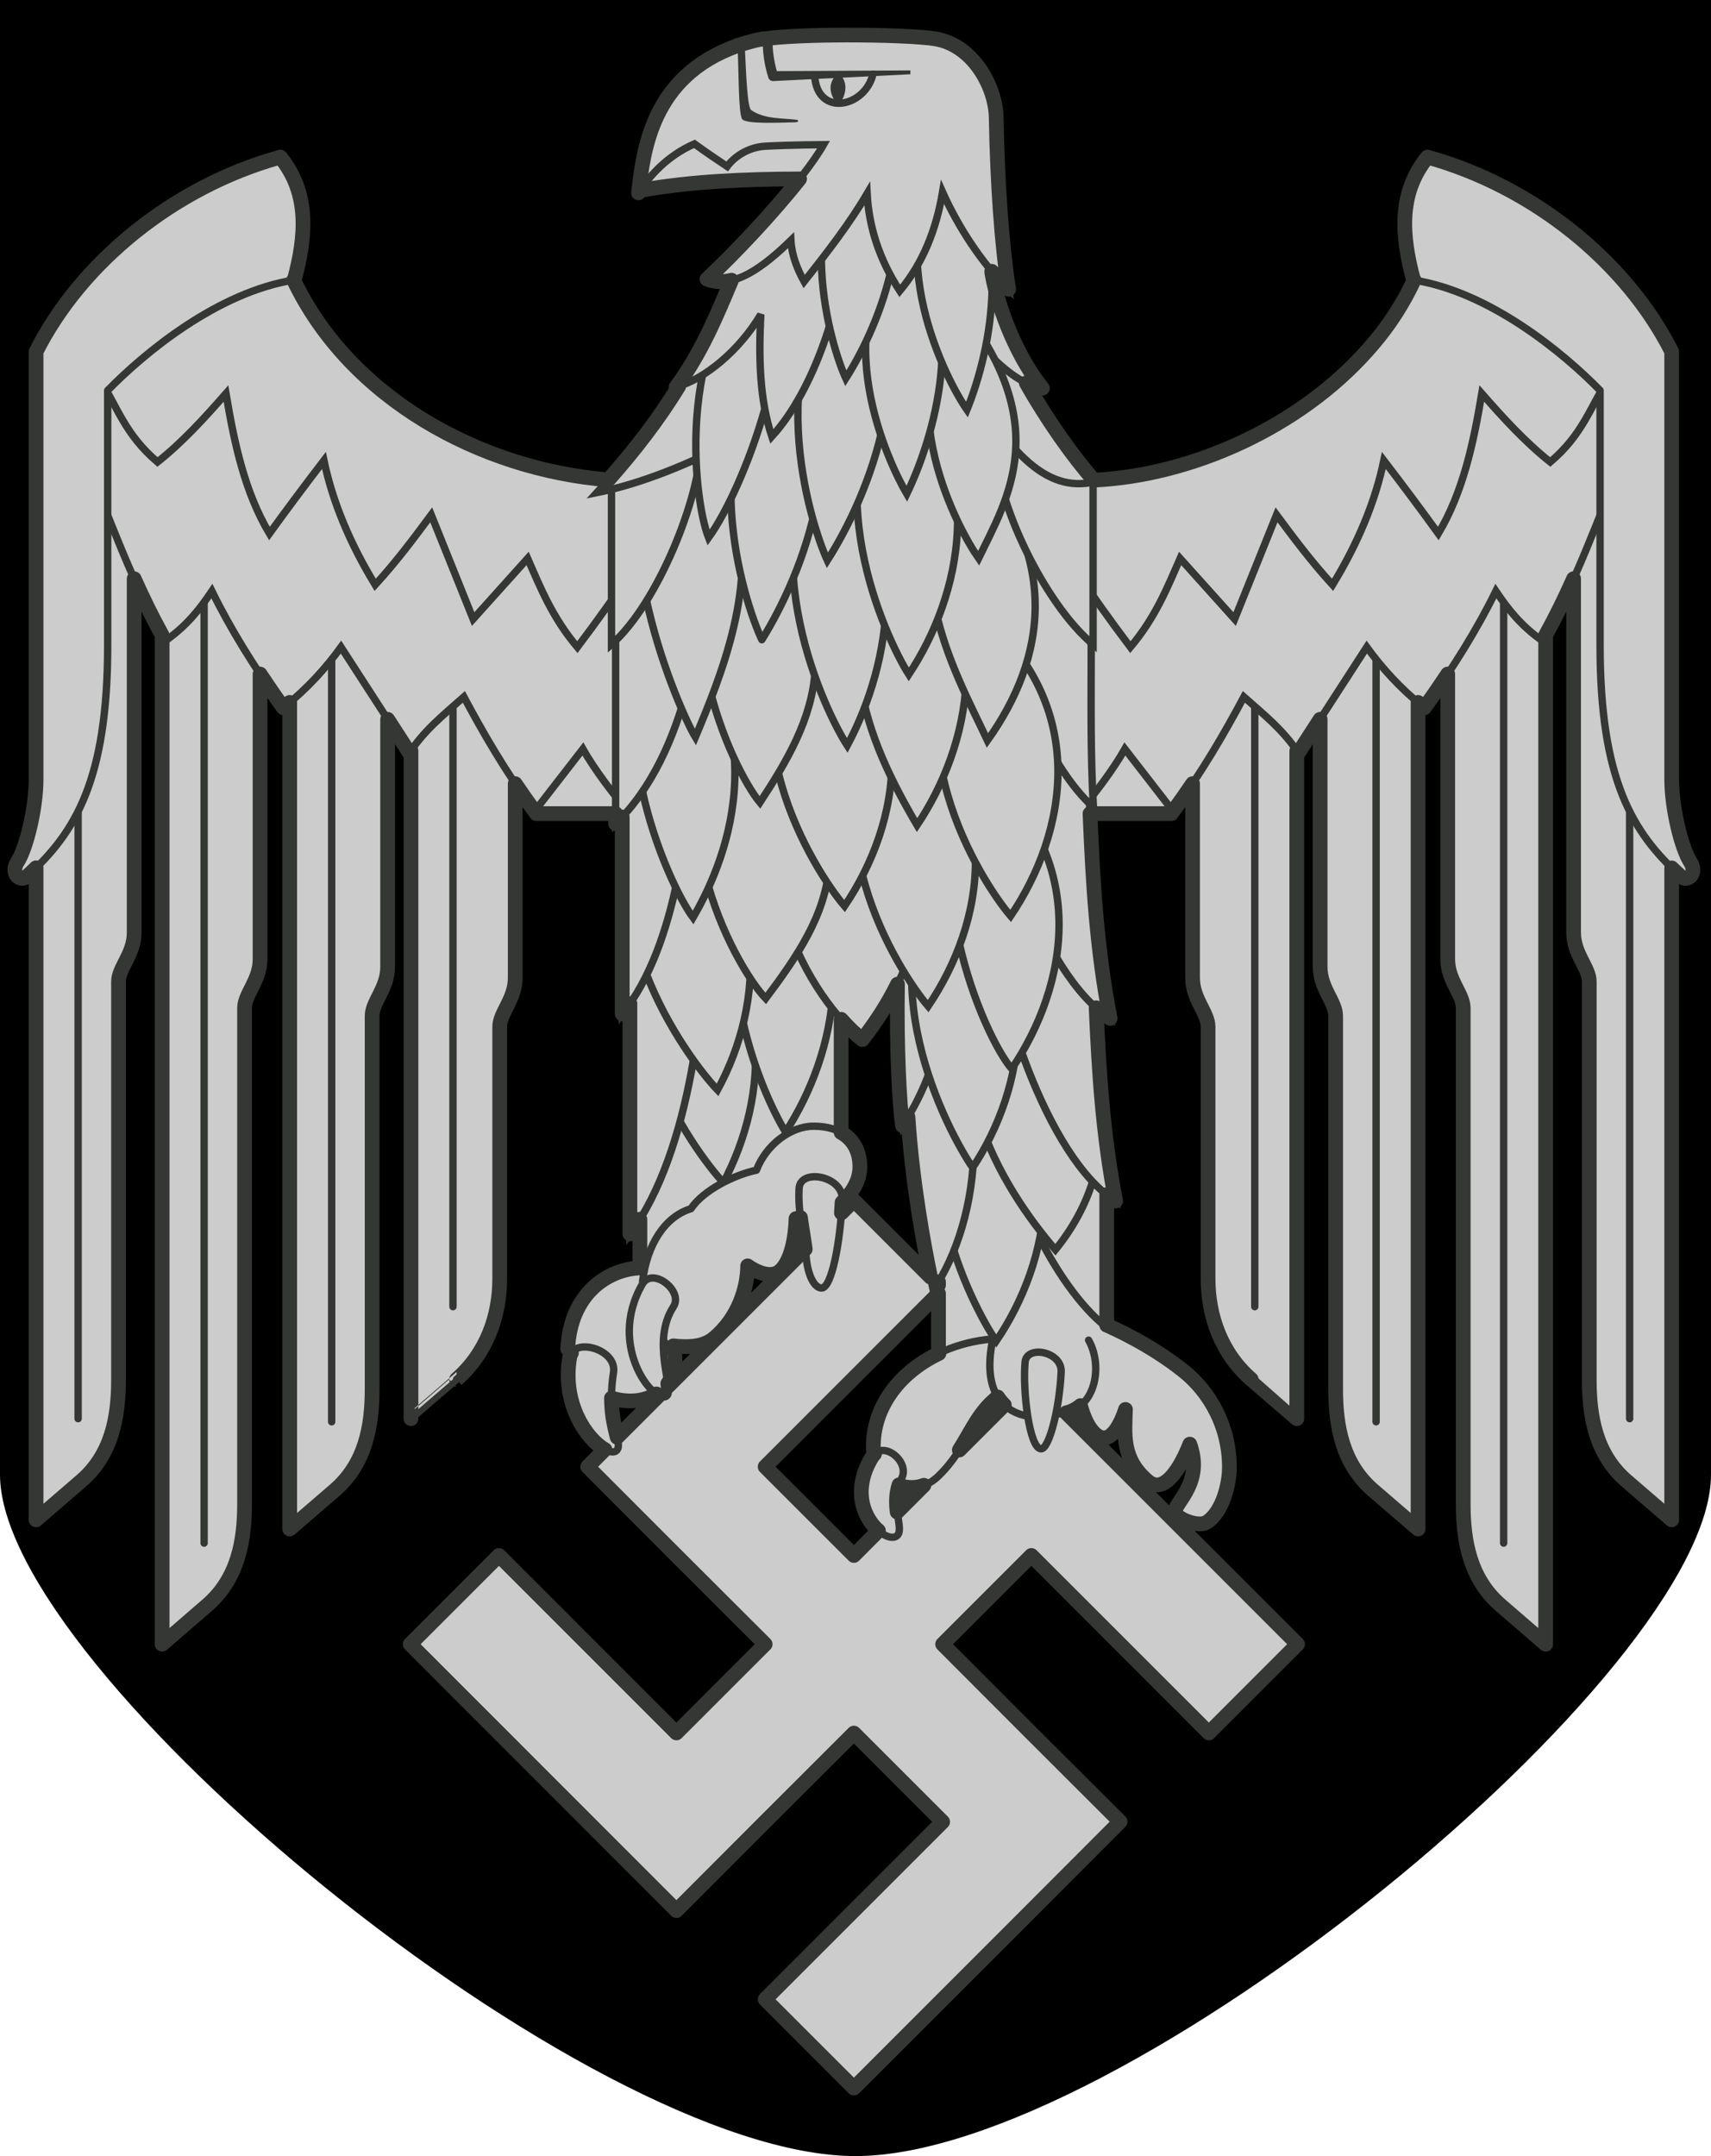 <?xml version="1.0" encoding="UTF-8" standalone="no"?>
<!-- Created with Inkscape (http://www.inkscape.org/) -->

<svg
   xmlns:dc="http://purl.org/dc/elements/1.1/"
   xmlns:cc="http://creativecommons.org/ns#"
   xmlns:rdf="http://www.w3.org/1999/02/22-rdf-syntax-ns#"
   xmlns:svg="http://www.w3.org/2000/svg"
   xmlns="http://www.w3.org/2000/svg"
   xmlns:sodipodi="http://sodipodi.sourceforge.net/DTD/sodipodi-0.dtd"
   xmlns:inkscape="http://www.inkscape.org/namespaces/inkscape"
   id="svg3003"
   sodipodi:version="0.32"
   inkscape:version="0.92.1 r15371"
   width="348.281"
   height="438.85"
   version="1.0"
   sodipodi:docname="Kriegsmarine_insignia_casco.svg"
   inkscape:output_extension="org.inkscape.output.svg.inkscape">
  <defs
     id="defs3006" />
  <sodipodi:namedview
     inkscape:window-height="705"
     inkscape:window-width="1366"
     inkscape:pageshadow="2"
     inkscape:pageopacity="0.0"
     guidetolerance="10.0"
     gridtolerance="10.0"
     objecttolerance="10.0"
     borderopacity="1.0"
     bordercolor="#666666"
     pagecolor="#ffffff"
     id="base"
     inkscape:zoom="0.57080975"
     inkscape:cx="368.90327"
     inkscape:cy="258.74408"
     inkscape:window-x="-8"
     inkscape:window-y="-8"
     inkscape:current-layer="svg3003"
     showgrid="false"
     showguides="true"
     inkscape:window-maximized="1" />
  <g
     id="g22205"
     transform="translate(-143.125,-32.931)">
    <path
       sodipodi:nodetypes="ccsccc"
       id="path5398"
       d="M 143.125,32.931 L 143.125,333.094 C 143.125,373.19 262.823,471.781 317.25,471.781 C 371.673,471.781 491.406,373.19 491.406,333.094 L 491.406,32.931 L 143.125,32.931 z "
       style="opacity:1;color:#000000;fill:#000000;fill-opacity:1;fill-rule:evenodd;stroke:none;stroke-width:0.6;stroke-linecap:round;stroke-linejoin:round;marker:none;marker-start:none;marker-mid:none;marker-end:none;stroke-miterlimit:4;stroke-dasharray:none;stroke-dashoffset:0;stroke-opacity:1;visibility:visible;display:inline;overflow:visible;enable-background:accumulate" />
    <path
       sodipodi:nodetypes="ccccc"
       id="path16057"
       d="M 273.365,222.755 L 273.365,300.667 L 314.336,267.532 L 314.336,222.755 L 273.365,222.755 z "
       style="opacity:1;color:#000000;fill:#cccccc;fill-opacity:1;fill-rule:evenodd;stroke:#353734;stroke-width:1.5;stroke-linecap:butt;stroke-linejoin:miter;marker:none;marker-start:none;marker-mid:none;marker-end:none;stroke-miterlimit:4;stroke-dasharray:none;stroke-dashoffset:0;stroke-opacity:1;visibility:visible;display:inline;overflow:visible;enable-background:accumulate" />
    <path
       sodipodi:nodetypes="ccccc"
       id="path15086"
       d="M 276.275,291.152 C 268.905,289.968 259.288,294.761 258.7,307.496 L 267.544,317.459 C 276.081,320.041 283.265,314.211 279.522,304.697 L 276.275,291.152 z "
       style="opacity:1;color:#000000;fill:#cccccc;fill-opacity:1;fill-rule:evenodd;stroke:#353734;stroke-width:1.5;stroke-linecap:round;stroke-linejoin:round;marker:none;marker-start:none;marker-mid:none;marker-end:none;stroke-miterlimit:4;stroke-dasharray:none;stroke-dashoffset:0;stroke-opacity:1;visibility:visible;display:inline;overflow:visible;enable-background:accumulate" />
    <path
       sodipodi:nodetypes="ccc"
       id="path10189"
       d="M 290.373,273.645 C 284.342,267.184 262.585,237.067 278.348,212.255 C 302.132,230.803 299.415,256.572 290.373,273.645 z "
       style="color:#000000;fill:#cccccc;fill-opacity:1;fill-rule:evenodd;stroke:#353734;stroke-width:1.5;stroke-linecap:butt;stroke-linejoin:miter;marker:none;marker-start:none;marker-mid:none;marker-end:none;stroke-miterlimit:4;stroke-dasharray:none;stroke-dashoffset:0;stroke-opacity:1;visibility:visible;display:inline;overflow:visible;enable-background:accumulate" />
    <path
       sodipodi:nodetypes="ccssccscsccc"
       id="path15084"
       d="M 283.776,278.95 C 286.32,275.114 292.744,272.023 297.097,271.114 C 299.075,265.91 304.095,262.159 308.739,262.159 C 314.505,262.159 318.142,265.154 318.142,270.443 C 318.142,273.906 315.799,276.958 312.769,279.174 L 305.157,280.965 C 305.157,280.965 305.1,288.577 302.022,291.488 C 299.578,293.8 295.306,290.592 295.306,290.592 C 295.295,294.734 293.584,301.096 288.365,305.369 C 285.633,307.606 281.276,307.052 278.738,306.712 C 276.574,302.757 274.596,298.279 273.925,293.727 C 274.837,286.166 278.512,280.557 283.776,278.95 z "
       style="opacity:1;color:#000000;fill:#cccccc;fill-opacity:1;fill-rule:evenodd;stroke:#353734;stroke-width:1.5;stroke-linecap:round;stroke-linejoin:round;marker:none;marker-start:none;marker-mid:none;marker-end:none;stroke-miterlimit:4;stroke-dasharray:none;stroke-dashoffset:0;stroke-opacity:1;visibility:visible;display:inline;overflow:visible;enable-background:accumulate" />
    <path
       id="rect7338"
       d="M 226.617,367.606 L 280.811,421.8 L 298.881,403.73 L 316.936,385.675 L 335.005,403.745 L 298.881,439.869 L 316.936,457.924 L 353.06,421.8 L 371.13,403.73 L 353.075,385.675 L 335.005,367.606 L 353.075,349.536 L 389.199,385.661 L 407.254,367.606 L 371.13,331.481 L 353.06,313.412 L 335.005,331.467 L 316.936,349.536 L 298.881,331.481 L 335.005,295.357 L 316.936,277.287 L 262.742,331.481 L 280.811,349.551 L 298.866,367.606 L 280.811,385.661 L 244.687,349.536 L 226.617,367.606 z "
       style="fill:#cccccc;fill-opacity:1;stroke:#353734;stroke-width:1.5;stroke-linecap:round;stroke-linejoin:miter;stroke-miterlimit:4;stroke-dasharray:none;stroke-opacity:1" />
    <path
       sodipodi:nodetypes="cscscsssscccccc"
       id="path13128"
       d="M 362.472,316.339 C 362.472,316.339 363.476,323.585 366.829,325.341 C 370.08,327.043 372.211,319.81 372.211,319.81 C 372.052,324.875 371.405,329.899 376.757,334.409 C 381.224,338.172 385.308,326.862 385.308,326.862 C 388.406,335.408 381.037,339.576 382.436,341.125 C 383.801,342.637 387.403,343.691 388.808,342.759 C 392.013,340.635 393.368,335.014 393.368,331.564 C 393.368,323.051 389.207,316.127 384.188,312.085 C 376.807,306.141 367.957,302.458 367.957,302.458 L 367.957,278.726 L 334.15,278.726 L 334.15,308.279 L 339.187,315.22 L 362.472,316.339 z "
       style="color:#000000;fill:#cccccc;fill-opacity:1;fill-rule:evenodd;stroke:#353734;stroke-width:1.5;stroke-linecap:round;stroke-linejoin:round;marker:none;marker-start:none;marker-mid:none;marker-end:none;stroke-miterlimit:4;stroke-dasharray:none;stroke-dashoffset:0;stroke-opacity:1;visibility:visible;display:inline;overflow:visible;enable-background:accumulate" />
    <path
       sodipodi:nodetypes="cccscc"
       id="path13124"
       d="M 345.008,305.481 C 331.173,306.695 320.086,316.451 320.941,328.653 L 326.202,335.258 C 326.202,335.258 330.282,337.092 334.115,333.396 C 340.38,327.354 340.748,321.081 347.023,316.675 L 345.008,305.481 z "
       style="color:#000000;fill:#cccccc;fill-opacity:1;fill-rule:evenodd;stroke:#353734;stroke-width:1.5;stroke-linecap:round;stroke-linejoin:round;marker:none;marker-start:none;marker-mid:none;marker-end:none;stroke-miterlimit:4;stroke-dasharray:none;stroke-dashoffset:0;stroke-opacity:1;visibility:visible;display:inline;overflow:visible;enable-background:accumulate" />
    <path
       sodipodi:nodetypes="cccc"
       id="path13126"
       d="M 345.344,304.921 C 342.983,315.276 346.617,320.066 352.173,321.153 L 358.553,320.705 C 366.08,320.444 367.8,311.114 364.71,305.705"
       style="color:#000000;fill:#cccccc;fill-opacity:1;fill-rule:evenodd;stroke:#353734;stroke-width:1.5;stroke-linecap:round;stroke-linejoin:round;marker:none;marker-start:none;marker-mid:none;marker-end:none;stroke-miterlimit:4;stroke-dasharray:none;stroke-dashoffset:0;stroke-opacity:1;visibility:visible;display:inline;overflow:visible;enable-background:accumulate" />
    <path
       style="color:#000000;fill:#cccccc;fill-opacity:1;fill-rule:evenodd;stroke:#353734;stroke-width:1.5;stroke-linecap:round;stroke-linejoin:round;marker:none;marker-start:none;marker-mid:none;marker-end:none;stroke-miterlimit:4;stroke-dasharray:none;stroke-dashoffset:0;stroke-opacity:1;visibility:visible;display:inline;overflow:visible;enable-background:accumulate"
       d="M 320.671,329.451 C 322.841,325.92 328.406,330.401 326.667,333.818 C 324.118,338.828 327.162,343.802 325.849,345.373 C 323.78,347.848 314.187,340.002 320.671,329.451 z "
       id="path12151"
       sodipodi:nodetypes="csss" />
    <path
       style="color:#000000;fill:#cccccc;fill-opacity:1;fill-rule:evenodd;stroke:#353734;stroke-width:1.5;stroke-linecap:round;stroke-linejoin:round;marker:none;marker-start:none;marker-mid:none;marker-end:none;stroke-miterlimit:4;stroke-dasharray:none;stroke-dashoffset:0;stroke-opacity:1;visibility:visible;display:inline;overflow:visible;enable-background:accumulate"
       d="M 351.786,310.172 C 352.11,306.649 359.319,308.01 359.13,312.159 C 358.787,319.64 356.684,327.831 355.051,327.831 C 352.642,327.831 351.257,315.915 351.786,310.172 z "
       id="path13122"
       sodipodi:nodetypes="csss" />
    <path
       sodipodi:nodetypes="cccc"
       id="path9210"
       d="M 368.416,269.816 L 368.416,303.13 C 357.468,294.583 347.581,272.286 347.371,261.487 L 368.416,269.816 z "
       style="opacity:1;color:#000000;fill:#cccccc;fill-opacity:1;fill-rule:evenodd;stroke:#353734;stroke-width:1.5;stroke-linecap:butt;stroke-linejoin:miter;marker:none;marker-start:none;marker-mid:none;marker-end:none;stroke-miterlimit:4;stroke-dasharray:none;stroke-dashoffset:0;stroke-opacity:1;visibility:visible;display:inline;overflow:visible;enable-background:accumulate" />
    <path
       style="color:#000000;fill:#cccccc;fill-opacity:1;fill-rule:evenodd;stroke:#353734;stroke-width:1.5;stroke-linecap:butt;stroke-linejoin:miter;marker:none;marker-start:none;marker-mid:none;marker-end:none;stroke-miterlimit:4;stroke-dasharray:none;stroke-dashoffset:0;stroke-opacity:1;visibility:visible;display:inline;overflow:visible;enable-background:accumulate"
       d="M 345.914,305.887 C 340.992,298.818 324.048,266.17 342.223,243.34 C 362.514,264.353 356.701,289.978 345.914,305.887 z "
       id="path10183"
       sodipodi:nodetypes="ccc" />
    <path
       sodipodi:nodetypes="ccc"
       id="path14111"
       d="M 333.086,295.526 C 331.614,288.932 324.04,252.485 329.615,231.713 C 346.727,252.725 342.651,281.517 333.086,295.526 z "
       style="color:#000000;fill:#cccccc;fill-opacity:1;fill-rule:evenodd;stroke:#353734;stroke-width:1.5;stroke-linecap:butt;stroke-linejoin:miter;marker:none;marker-start:none;marker-mid:none;marker-end:none;stroke-miterlimit:4;stroke-dasharray:none;stroke-dashoffset:0;stroke-opacity:1;visibility:visible;display:inline;overflow:visible;enable-background:accumulate" />
    <path
       style="color:#000000;fill:#cccccc;fill-opacity:1;fill-rule:evenodd;stroke:#353734;stroke-width:1.5;stroke-linecap:butt;stroke-linejoin:miter;marker:none;marker-start:none;marker-mid:none;marker-end:none;stroke-miterlimit:4;stroke-dasharray:none;stroke-dashoffset:0;stroke-opacity:1;visibility:visible;display:inline;overflow:visible;enable-background:accumulate"
       d="M 326.857,262.061 C 325.857,255.423 324.847,229.672 327.298,210.2 C 338.75,231.165 335.898,248.154 326.857,262.061 z "
       id="path15082"
       sodipodi:nodetypes="ccc" />
    <path
       sodipodi:nodetypes="ccc"
       id="path10181"
       d="M 357.957,287.305 C 347.788,275.534 329.165,247.588 349.595,224.757 C 370.57,246.72 372.162,269.774 357.957,287.305 z "
       style="color:#000000;fill:#cccccc;fill-opacity:1;fill-rule:evenodd;stroke:#353734;stroke-width:1.5;stroke-linecap:butt;stroke-linejoin:miter;marker:none;marker-start:none;marker-mid:none;marker-end:none;stroke-miterlimit:4;stroke-dasharray:none;stroke-dashoffset:0;stroke-opacity:1;visibility:visible;display:inline;overflow:visible;enable-background:accumulate" />
    <path
       sodipodi:nodetypes="cccc"
       id="path9208"
       d="M 365.954,231.845 C 366.56,247.248 367.222,261.98 370.208,277.383 C 356.196,268.668 345.362,234.533 345.132,219.844 L 365.954,231.845 z "
       style="opacity:1;color:#000000;fill:#cccccc;fill-opacity:1;fill-rule:evenodd;stroke:#353734;stroke-width:1.5;stroke-linecap:butt;stroke-linejoin:miter;marker:none;marker-start:none;marker-mid:none;marker-end:none;stroke-miterlimit:4;stroke-dasharray:none;stroke-dashoffset:0;stroke-opacity:1;visibility:visible;display:inline;overflow:visible;enable-background:accumulate" />
    <path
       sodipodi:nodetypes="ccccccc"
       id="path2423"
       d="M 432.734,85.805 C 422.816,112.902 390.262,130.765 362.76,130.765 L 362.76,198.522 L 381.599,198.522 L 382.707,166.86 C 400.762,159.261 433.74,129.257 440.016,99.42 L 432.734,85.805 z "
       style="color:#000000;fill:#cccccc;fill-opacity:1;fill-rule:evenodd;stroke:#353734;stroke-width:1.5;stroke-linecap:round;stroke-linejoin:round;marker:none;marker-start:none;marker-mid:none;marker-end:none;stroke-miterlimit:4;stroke-dasharray:none;stroke-dashoffset:0;stroke-opacity:1;visibility:visible;display:inline;overflow:visible;enable-background:accumulate" />
    <path
       id="path6846"
       d="M 483.406,126.344 L 463.438,128.875 L 463.438,222.75 C 463.438,227.173 466.625,229.876 466.625,232.719 L 466.625,313.781 C 466.625,321.371 467.992,328.924 474.125,334.281 C 474.125,334.281 483.406,342.281 483.406,342.281 L 483.406,126.344 z M 457.75,140.594 L 437.813,143.125 L 437.813,228.125 C 437.813,232.548 440.969,235.251 440.969,238.094 L 440.969,339.094 C 440.969,346.683 442.367,354.237 448.5,359.594 C 448.5,359.594 457.75,367.594 457.75,367.594 L 457.75,140.594 z M 431.781,155.469 L 411.844,158 L 411.844,229.719 C 411.844,234.142 415,236.845 415,239.688 L 415,315.688 C 415,323.277 416.398,330.83 422.531,336.188 C 422.531,336.188 431.781,344.156 431.781,344.156 L 431.781,155.469 z M 407.094,164.312 L 385.875,166.875 L 385.875,231.938 C 385.875,236.361 389.031,239.064 389.031,241.906 L 389.031,293.188 C 389.031,300.777 391.679,308.33 397.813,313.688 C 397.813,313.688 407.094,321.687 407.094,321.688 L 407.094,164.312 z "
       style="color:#000000;fill:#cccccc;fill-opacity:1;fill-rule:evenodd;stroke:#353734;stroke-width:1.5;stroke-linecap:round;stroke-linejoin:round;marker:none;marker-start:none;marker-mid:none;marker-end:none;stroke-miterlimit:4;stroke-dasharray:none;stroke-dashoffset:0;stroke-opacity:1;visibility:visible;display:inline;overflow:visible;enable-background:accumulate" />
    <path
       style="color:#000000;fill:#cccccc;fill-opacity:1;fill-rule:evenodd;stroke:#353734;stroke-width:1.5;stroke-linecap:round;stroke-linejoin:round;marker:none;marker-start:none;marker-mid:none;marker-end:none;stroke-miterlimit:4;stroke-dasharray:none;stroke-dashoffset:0;stroke-opacity:1;visibility:visible;display:inline;overflow:visible;enable-background:accumulate"
       d="M 201.138,85.805 C 211.056,112.902 243.609,130.765 271.111,130.765 L 271.111,198.522 L 252.272,198.522 L 251.164,166.86 C 233.109,159.261 200.131,129.257 193.855,99.42 L 201.138,85.805 z "
       id="path5342"
       sodipodi:nodetypes="ccccccc" />
    <path
       style="color:#000000;fill:#cccccc;fill-opacity:1;fill-rule:evenodd;stroke:#353734;stroke-width:1.5;stroke-linecap:round;stroke-linejoin:round;marker:none;marker-start:none;marker-mid:none;marker-end:none;stroke-miterlimit:4;stroke-dasharray:none;stroke-dashoffset:0;stroke-opacity:1;visibility:visible;display:inline;overflow:visible;enable-background:accumulate"
       d="M 150.465,126.344 L 170.434,128.875 L 170.434,222.75 C 170.434,227.173 167.246,229.876 167.246,232.719 L 167.246,313.781 C 167.246,321.371 165.879,328.924 159.746,334.281 C 159.746,334.281 150.465,342.281 150.465,342.281 L 150.465,126.344 z M 176.121,140.594 L 196.059,143.125 L 196.059,228.125 C 196.059,232.548 192.902,235.251 192.902,238.094 L 192.902,339.094 C 192.902,346.683 191.504,354.237 185.371,359.594 C 185.371,359.594 176.121,367.594 176.121,367.594 L 176.121,140.594 z M 202.09,155.469 L 222.027,158 L 222.027,229.719 C 222.027,234.142 218.871,236.845 218.871,239.688 L 218.871,315.688 C 218.871,323.277 217.473,330.83 211.34,336.188 C 211.34,336.188 202.09,344.156 202.09,344.156 L 202.09,155.469 z M 226.777,164.312 L 247.996,166.875 L 247.996,231.938 C 247.996,236.361 244.84,239.064 244.84,241.906 L 244.84,293.188 C 244.84,300.777 242.192,308.33 236.059,313.688 C 236.059,313.688 226.777,321.687 226.777,321.688 L 226.777,164.312 z "
       id="path5344" />
    <path
       d="M 398.538,165.277 L 398.538,298.892 M 423.235,156.728 L 423.235,322.322 M 449.198,142.164 L 449.198,347.018 M 474.844,128.232 L 474.844,321.689 M 235.333,165.277 L 235.333,298.892 M 210.636,156.728 L 210.636,322.322 M 184.673,142.164 L 184.673,347.018 M 159.027,128.232 L 159.027,321.689"
       style="color:#000000;fill:none;fill-opacity:1;fill-rule:evenodd;stroke:#353734;stroke-width:1.5;stroke-linecap:round;stroke-linejoin:round;marker:none;marker-start:none;marker-mid:none;marker-end:none;stroke-miterlimit:4;stroke-dasharray:none;stroke-dashoffset:0;stroke-opacity:1;visibility:visible;display:inline;overflow:visible;enable-background:accumulate"
       id="path6848" />
    <path
       sodipodi:nodetypes="ccccccccccccccccc"
       id="path2427"
       d="M 362.443,198.522 C 365.527,195.233 369.925,189.257 372.1,185.383 L 381.916,198.048 C 387.823,190.091 392.521,181.89 396.322,174.776 C 400.655,178.607 404.311,181.516 407.404,186.174 L 421.335,164.644 C 424.325,168.76 427.957,172.876 433.05,176.992 C 438.939,168.87 443.837,160.946 447.615,153.245 C 449.994,156.78 452.65,160.259 457.114,163.377 C 464.16,150.907 468.11,139.057 473.261,126.966 L 473.261,102.586 L 445.715,87.388 L 415.319,124.749 L 376.691,141.214 L 359.277,141.847 L 359.277,198.522 L 362.443,198.522 z "
       style="color:#000000;fill:#cccccc;fill-opacity:1;fill-rule:evenodd;stroke:#353734;stroke-width:1.5;stroke-linecap:round;stroke-linejoin:miter;marker:none;marker-start:none;marker-mid:none;marker-end:none;stroke-miterlimit:4;stroke-dasharray:none;stroke-dashoffset:0;stroke-opacity:1;visibility:visible;display:inline;overflow:visible;enable-background:accumulate" />
    <path
       style="color:#000000;fill:#cccccc;fill-opacity:1;fill-rule:evenodd;stroke:#353734;stroke-width:1.5;stroke-linecap:round;stroke-linejoin:miter;marker:none;marker-start:none;marker-mid:none;marker-end:none;stroke-miterlimit:4;stroke-dasharray:none;stroke-dashoffset:0;stroke-opacity:1;visibility:visible;display:inline;overflow:visible;enable-background:accumulate"
       d="M 271.428,198.522 C 268.344,195.233 263.947,189.257 261.771,185.383 L 251.955,198.048 C 246.048,190.091 241.35,181.89 237.549,174.776 C 233.217,178.607 229.56,181.516 226.467,186.174 L 212.536,164.644 C 209.546,168.76 205.914,172.876 200.821,176.992 C 194.932,168.87 190.034,160.946 186.256,153.245 C 183.877,156.78 181.221,160.259 176.758,163.377 C 169.711,150.907 165.761,139.057 160.61,126.966 L 160.61,102.586 L 188.156,87.388 L 218.552,124.749 L 257.18,141.214 L 274.594,141.847 L 274.594,198.522 L 271.428,198.522 z "
       id="path5354"
       sodipodi:nodetypes="ccccccccccccccccc" />
    <path
       style="color:#000000;fill:#cccccc;fill-opacity:1;fill-rule:evenodd;stroke:#353734;stroke-width:1.5;stroke-linecap:round;stroke-linejoin:miter;marker:none;marker-start:none;marker-mid:none;marker-end:none;stroke-miterlimit:4;stroke-dasharray:none;stroke-dashoffset:0;stroke-opacity:1;visibility:visible;display:inline;overflow:visible;enable-background:accumulate"
       d="M 201.152,85.812 C 211.07,112.91 243.619,130.75 271.121,130.75 L 271.121,150.031 C 268.231,154.305 264.884,159.041 260.652,164.656 C 255.571,158.64 253.159,152.61 250.527,146.594 L 239.434,158.938 L 230.902,137.719 C 227.381,142.468 223.842,147.219 219.496,151.969 C 214.351,143.525 210.827,135.1 209.059,126.656 C 204.909,132.072 201.271,136.959 197.965,141.531 C 192.931,133.072 190.822,123.157 189.121,113.031 C 184.779,117.977 180.356,122.854 175.184,126.969 C 168.599,121.375 167.026,115.781 163.465,110.188 L 166.621,96.375 L 201.152,85.812 z "
       id="path5356" />
    <path
       style="color:#000000;fill:#cccccc;fill-opacity:1;fill-rule:evenodd;stroke:#353734;stroke-width:1.5;stroke-linecap:round;stroke-linejoin:round;marker:none;marker-start:none;marker-mid:none;marker-end:none;stroke-miterlimit:4;stroke-dasharray:none;stroke-dashoffset:0;stroke-opacity:1;visibility:visible;display:inline;overflow:visible;enable-background:accumulate"
       d="M 200.188,64.908 C 206.131,72.247 205.47,80.906 203.037,89.921 C 187.519,92.342 172.554,104.705 165.043,112.401 L 165.043,164.327 C 165.043,191.647 158.45,202.45 148.578,211.346 C 147.234,212.557 145.141,210.71 146.678,208.338 C 148.414,205.66 150.478,197.573 150.478,191.557 L 150.478,104.486 C 159.559,86.463 178.372,70.947 200.188,64.908 z "
       id="path5358"
       sodipodi:nodetypes="ccccssccc" />
    <path
       style="opacity:1;color:#000000;fill:#cccccc;fill-opacity:1;fill-rule:evenodd;stroke:#353734;stroke-width:1.5;stroke-linecap:butt;stroke-linejoin:miter;marker:none;marker-start:none;marker-mid:none;marker-end:none;stroke-miterlimit:4;stroke-dasharray:none;stroke-dashoffset:0;stroke-opacity:1;visibility:visible;display:inline;overflow:visible;enable-background:accumulate"
       d="M 364.834,194.68 C 365.44,210.083 366.103,224.815 369.088,240.218 C 355.076,231.503 344.243,197.368 344.013,182.679 L 356.912,177.629 L 364.834,194.68 z "
       id="path9206"
       sodipodi:nodetypes="ccccc" />
    <path
       id="path2425"
       d="M 432.719,85.812 C 422.801,112.91 390.252,130.75 362.75,130.75 L 362.75,150.031 C 365.64,154.305 368.987,159.041 373.219,164.656 C 378.3,158.64 380.712,152.61 383.344,146.594 L 394.438,158.938 L 402.969,137.719 C 406.49,142.468 410.029,147.219 414.375,151.969 C 419.521,143.525 423.044,135.1 424.813,126.656 C 428.962,132.072 432.6,136.959 435.906,141.531 C 440.94,133.072 443.049,123.157 444.75,113.031 C 449.092,117.977 453.515,122.854 458.688,126.969 C 465.272,121.375 466.845,115.781 470.406,110.188 L 467.25,96.375 L 432.719,85.812 z "
       style="color:#000000;fill:#cccccc;fill-opacity:1;fill-rule:evenodd;stroke:#353734;stroke-width:1.5;stroke-linecap:round;stroke-linejoin:miter;marker:none;marker-start:none;marker-mid:none;marker-end:none;stroke-miterlimit:4;stroke-dasharray:none;stroke-dashoffset:0;stroke-opacity:1;visibility:visible;display:inline;overflow:visible;enable-background:accumulate" />
    <path
       sodipodi:nodetypes="cccccc"
       id="path9204"
       d="M 365.244,164.321 C 365.244,175.963 365.072,186.262 365.691,197.232 C 356.257,188.961 347.289,166.711 347.109,156.261 L 345.834,126.033 L 359.758,131.832 L 365.244,164.321 z "
       style="opacity:1;color:#000000;fill:#cccccc;fill-opacity:1;fill-rule:evenodd;stroke:#353734;stroke-width:1.5;stroke-linecap:butt;stroke-linejoin:miter;marker:none;marker-start:none;marker-mid:none;marker-end:none;stroke-miterlimit:4;stroke-dasharray:none;stroke-dashoffset:0;stroke-opacity:1;visibility:visible;display:inline;overflow:visible;enable-background:accumulate" />
    <path
       sodipodi:nodetypes="ccccssccc"
       id="path2421"
       d="M 433.684,64.908 C 427.74,72.247 428.401,80.906 430.834,89.921 C 446.352,92.342 461.317,104.705 468.829,112.401 L 468.829,164.327 C 468.829,191.647 475.421,202.45 485.293,211.346 C 486.638,212.557 488.73,210.71 487.193,208.338 C 485.458,205.66 483.393,197.573 483.393,191.557 L 483.393,104.486 C 474.312,86.463 455.499,70.947 433.684,64.908 z "
       style="color:#000000;fill:#cccccc;fill-opacity:1;fill-rule:evenodd;stroke:#353734;stroke-width:1.5;stroke-linecap:round;stroke-linejoin:round;marker:none;marker-start:none;marker-mid:none;marker-end:none;stroke-miterlimit:4;stroke-dasharray:none;stroke-dashoffset:0;stroke-opacity:1;visibility:visible;display:inline;overflow:visible;enable-background:accumulate" />
    <path
       style="color:#000000;fill:#cccccc;fill-opacity:1;fill-rule:evenodd;stroke:#353734;stroke-width:1.5;stroke-linecap:butt;stroke-linejoin:miter;marker:none;marker-start:none;marker-mid:none;marker-end:none;stroke-miterlimit:4;stroke-dasharray:none;stroke-dashoffset:0;stroke-opacity:1;visibility:visible;display:inline;overflow:visible;enable-background:accumulate"
       d="M 341.119,270.592 C 336.197,263.524 318.719,230.796 336.54,207.966 C 356.772,228.979 351.679,254.683 341.119,270.592 z "
       id="path5313"
       sodipodi:nodetypes="ccc" />
    <path
       style="color:#000000;fill:#cccccc;fill-opacity:1;fill-rule:evenodd;stroke:#353734;stroke-width:1.5;stroke-linecap:butt;stroke-linejoin:miter;marker:none;marker-start:none;marker-mid:none;marker-end:none;stroke-miterlimit:4;stroke-dasharray:none;stroke-dashoffset:0;stroke-opacity:1;visibility:visible;display:inline;overflow:visible;enable-background:accumulate"
       d="M 303.032,263.349 C 298.605,256.28 283.525,223.632 300.825,200.801 C 319.235,221.814 313.345,247.44 303.032,263.349 z "
       id="path10187"
       sodipodi:nodetypes="ccc" />
    <path
       style="opacity:1;color:#000000;fill:#cccccc;fill-opacity:1;fill-rule:evenodd;stroke:#353734;stroke-width:1.5;stroke-linecap:butt;stroke-linejoin:miter;marker:none;marker-start:none;marker-mid:none;marker-end:none;stroke-miterlimit:4;stroke-dasharray:none;stroke-dashoffset:0;stroke-opacity:1;visibility:visible;display:inline;overflow:visible;enable-background:accumulate"
       d="M 271.35,228.904 L 271.35,284.1 C 283.964,267.212 286.798,235.168 286.798,219.397 L 271.35,228.904 z "
       id="path5392"
       sodipodi:nodetypes="cccc" />
    <path
       style="color:#000000;fill:#cccccc;fill-opacity:1;fill-rule:evenodd;stroke:#353734;stroke-width:1.5;stroke-linecap:butt;stroke-linejoin:miter;marker:none;marker-start:none;marker-mid:none;marker-end:none;stroke-miterlimit:4;stroke-dasharray:none;stroke-dashoffset:0;stroke-opacity:1;visibility:visible;display:inline;overflow:visible;enable-background:accumulate"
       d="M 289.185,254.782 C 282.987,248.322 260.512,217.813 276.712,193 C 301.155,211.549 298.478,237.709 289.185,254.782 z "
       id="path10205"
       sodipodi:nodetypes="ccc" />
    <path
       sodipodi:nodetypes="ccc"
       id="path10185"
       d="M 318.654,244.542 C 309.421,237.474 288.462,207.288 312.706,181.995 C 339.707,203.008 331.479,228.186 318.654,244.542 z "
       style="color:#000000;fill:#cccccc;fill-opacity:1;fill-rule:evenodd;stroke:#353734;stroke-width:1.5;stroke-linecap:butt;stroke-linejoin:miter;marker:none;marker-start:none;marker-mid:none;marker-end:none;stroke-miterlimit:4;stroke-dasharray:none;stroke-dashoffset:0;stroke-opacity:1;visibility:visible;display:inline;overflow:visible;enable-background:accumulate" />
    <path
       style="opacity:1;color:#000000;fill:#cccccc;fill-opacity:1;fill-rule:evenodd;stroke:#353734;stroke-width:1.5;stroke-linecap:butt;stroke-linejoin:miter;marker:none;marker-start:none;marker-mid:none;marker-end:none;stroke-miterlimit:4;stroke-dasharray:none;stroke-dashoffset:0;stroke-opacity:1;visibility:visible;display:inline;overflow:visible;enable-background:accumulate"
       d="M 349.068,250.493 C 343.289,243.796 328.627,209.524 342.234,188.263 C 365.706,207.748 360.363,233.79 349.068,250.493 z "
       id="path5325"
       sodipodi:nodetypes="ccc" />
    <path
       style="opacity:1;color:#000000;fill:#cccccc;fill-opacity:1;fill-rule:evenodd;stroke:#353734;stroke-width:1.5;stroke-linecap:butt;stroke-linejoin:miter;marker:none;marker-start:none;marker-mid:none;marker-end:none;stroke-miterlimit:4;stroke-dasharray:none;stroke-dashoffset:0;stroke-opacity:1;visibility:visible;display:inline;overflow:visible;enable-background:accumulate"
       d="M 298.984,236.164 C 292.572,229.467 274.573,196.538 293.193,173.487 C 322.815,201.703 311.515,219.461 298.984,236.164 z "
       id="path5327"
       sodipodi:nodetypes="ccc" />
    <path
       style="opacity:1;color:#000000;fill:#cccccc;fill-opacity:1;fill-rule:evenodd;stroke:#353734;stroke-width:1.5;stroke-linecap:butt;stroke-linejoin:miter;marker:none;marker-start:none;marker-mid:none;marker-end:none;stroke-miterlimit:4;stroke-dasharray:none;stroke-dashoffset:0;stroke-opacity:1;visibility:visible;display:inline;overflow:visible;enable-background:accumulate"
       d="M 332.053,237.731 C 326.273,231.034 306.014,199.673 325.219,175.502 C 348.691,194.986 343.348,221.028 332.053,237.731 z "
       id="path5321"
       sodipodi:nodetypes="ccc" />
    <path
       sodipodi:nodetypes="ccc"
       id="path5319"
       d="M 315.038,217.358 C 309.258,210.661 288.999,179.299 308.204,155.128 C 331.675,174.613 326.333,200.655 315.038,217.358 z "
       style="opacity:1;color:#000000;fill:#cccccc;fill-opacity:1;fill-rule:evenodd;stroke:#353734;stroke-width:1.5;stroke-linecap:butt;stroke-linejoin:miter;marker:none;marker-start:none;marker-mid:none;marker-end:none;stroke-miterlimit:4;stroke-dasharray:none;stroke-dashoffset:0;stroke-opacity:1;visibility:visible;display:inline;overflow:visible;enable-background:accumulate" />
    <path
       sodipodi:nodetypes="cccc"
       id="path5390"
       d="M 269.783,193.485 L 269.783,239.322 C 281.117,225.298 283.664,198.687 283.664,185.59 L 269.783,193.485 z "
       style="opacity:1;color:#000000;fill:#cccccc;fill-opacity:1;fill-rule:evenodd;stroke:#353734;stroke-width:1.5;stroke-linecap:butt;stroke-linejoin:miter;marker:none;marker-start:none;marker-mid:none;marker-end:none;stroke-miterlimit:4;stroke-dasharray:none;stroke-dashoffset:0;stroke-opacity:1;visibility:visible;display:inline;overflow:visible;enable-background:accumulate" />
    <path
       sodipodi:nodetypes="ccc"
       id="path5322"
       d="M 284.195,219.7 C 279.086,212.845 263.57,178.491 278.519,156.073 C 302.575,182.389 290.042,209.646 284.195,219.7 z "
       style="opacity:1;color:#000000;fill:#cccccc;fill-opacity:1;fill-rule:evenodd;stroke:#353734;stroke-width:1.5;stroke-linecap:butt;stroke-linejoin:miter;marker:none;marker-start:none;marker-mid:none;marker-end:none;stroke-miterlimit:4;stroke-dasharray:none;stroke-dashoffset:0;stroke-opacity:1;visibility:visible;display:inline;overflow:visible;enable-background:accumulate" />
    <path
       style="opacity:1;color:#000000;fill:#cccccc;fill-opacity:1;fill-rule:evenodd;stroke:#353734;stroke-width:1.5;stroke-linecap:butt;stroke-linejoin:miter;marker:none;marker-start:none;marker-mid:none;marker-end:none;stroke-miterlimit:4;stroke-dasharray:none;stroke-dashoffset:0;stroke-opacity:1;visibility:visible;display:inline;overflow:visible;enable-background:accumulate"
       d="M 297.81,196.27 C 292.226,189.573 276.551,156.644 292.767,133.592 C 318.565,161.808 308.723,179.566 297.81,196.27 z "
       id="path5320"
       sodipodi:nodetypes="ccc" />
    <path
       sodipodi:nodetypes="ccc"
       id="path5323"
       d="M 348.844,219.373 C 343.065,212.676 322.806,181.314 342.011,157.143 C 365.482,176.628 360.14,202.669 348.844,219.373 z "
       style="opacity:1;color:#000000;fill:#cccccc;fill-opacity:1;fill-rule:evenodd;stroke:#353734;stroke-width:1.5;stroke-linecap:butt;stroke-linejoin:miter;marker:none;marker-start:none;marker-mid:none;marker-end:none;stroke-miterlimit:4;stroke-dasharray:none;stroke-dashoffset:0;stroke-opacity:1;visibility:visible;display:inline;overflow:visible;enable-background:accumulate" />
    <path
       sodipodi:nodetypes="ccc"
       id="path5315"
       d="M 329.796,200.885 C 319.847,183.965 309.636,161.168 327.516,138.337 C 346.543,159.35 340.456,184.976 329.796,200.885 z "
       style="opacity:1;color:#000000;fill:#cccccc;fill-opacity:1;fill-rule:evenodd;stroke:#353734;stroke-width:1.5;stroke-linecap:butt;stroke-linejoin:miter;marker:none;marker-start:none;marker-mid:none;marker-end:none;stroke-miterlimit:4;stroke-dasharray:none;stroke-dashoffset:0;stroke-opacity:1;visibility:visible;display:inline;overflow:visible;enable-background:accumulate" />
    <path
       style="opacity:1;color:#000000;fill:#cccccc;fill-opacity:1;fill-rule:evenodd;stroke:#353734;stroke-width:1.5;stroke-linecap:butt;stroke-linejoin:miter;marker:none;marker-start:none;marker-mid:none;marker-end:none;stroke-miterlimit:4;stroke-dasharray:none;stroke-dashoffset:0;stroke-opacity:1;visibility:visible;display:inline;overflow:visible;enable-background:accumulate"
       d="M 315.588,184.67 C 311.167,177.877 295.783,146.064 311.124,121.545 C 329.185,141.31 324.646,167.727 315.588,184.67 z "
       id="path10207"
       sodipodi:nodetypes="ccc" />
    <path
       style="opacity:1;color:#000000;fill:#cccccc;fill-opacity:1;fill-rule:evenodd;stroke:#353734;stroke-width:1.5;stroke-linecap:butt;stroke-linejoin:miter;marker:none;marker-start:none;marker-mid:none;marker-end:none;stroke-miterlimit:4;stroke-dasharray:none;stroke-dashoffset:0;stroke-opacity:1;visibility:visible;display:inline;overflow:visible;enable-background:accumulate"
       d="M 268.439,153.798 L 268.439,200.59 C 283.247,186.274 286.574,159.108 286.574,145.738 L 268.439,153.798 z "
       id="path5388"
       sodipodi:nodetypes="cccc" />
    <path
       sodipodi:nodetypes="ccsc"
       id="path5318"
       d="M 284.67,182.972 C 281.619,178.016 264.678,139.705 277.569,119.661 C 277.569,119.661 292.304,134.649 292.304,134.649 C 297.923,151.178 289.76,170.793 284.67,182.972 z "
       style="opacity:1;color:#000000;fill:#cccccc;fill-opacity:1;fill-rule:evenodd;stroke:#353734;stroke-width:1.5;stroke-linecap:butt;stroke-linejoin:miter;marker:none;marker-start:none;marker-mid:none;marker-end:none;stroke-miterlimit:4;stroke-dasharray:none;stroke-dashoffset:0;stroke-opacity:1;visibility:visible;display:inline;overflow:visible;enable-background:accumulate" />
    <path
       style="opacity:1;color:#000000;fill:#cccccc;fill-opacity:1;fill-rule:evenodd;stroke:#353734;stroke-width:1.5;stroke-linecap:round;stroke-linejoin:round;marker:none;marker-start:none;marker-mid:none;marker-end:none;stroke-miterlimit:4;stroke-dasharray:none;stroke-dashoffset:0;stroke-opacity:1;visibility:visible;display:inline;overflow:visible;enable-background:accumulate"
       d="M 298.201,163.146 C 294.599,155.564 283.41,121.236 303.827,100.811 C 317.889,121.743 306.438,149.959 298.201,163.146 z "
       id="path5309"
       sodipodi:nodetypes="ccc" />
    <path
       sodipodi:nodetypes="cccc"
       id="path5386"
       d="M 267.598,131.857 L 267.598,164.097 C 277.033,155.825 285.552,134.248 285.733,123.797 L 267.598,131.857 z "
       style="opacity:1;color:#000000;fill:#cccccc;fill-opacity:1;fill-rule:evenodd;stroke:#353734;stroke-width:1.5;stroke-linecap:butt;stroke-linejoin:miter;marker:none;marker-start:none;marker-mid:none;marker-end:none;stroke-miterlimit:4;stroke-dasharray:none;stroke-dashoffset:0;stroke-opacity:1;visibility:visible;display:inline;overflow:visible;enable-background:accumulate" />
    <path
       sodipodi:nodetypes="cccccc"
       id="path5384"
       d="M 282.544,109.469 C 277.565,118.04 271.399,125.82 264.633,133.201 C 273.571,131.414 283.017,127.437 289.709,124.021 L 291.052,109.469 L 287.022,104.991 L 282.544,109.469 z "
       style="opacity:1;color:#000000;fill:#cccccc;fill-opacity:1;fill-rule:evenodd;stroke:#353734;stroke-width:1.5;stroke-linecap:butt;stroke-linejoin:miter;marker:none;marker-start:none;marker-mid:none;marker-end:none;stroke-miterlimit:4;stroke-dasharray:none;stroke-dashoffset:0;stroke-opacity:1;visibility:visible;display:inline;overflow:visible;enable-background:accumulate" />
    <path
       style="opacity:1;color:#000000;fill:#cccccc;fill-opacity:1;fill-rule:evenodd;stroke:#353734;stroke-width:1.5;stroke-linecap:butt;stroke-linejoin:miter;marker:none;marker-start:none;marker-mid:none;marker-end:none;stroke-miterlimit:4;stroke-dasharray:none;stroke-dashoffset:0;stroke-opacity:1;visibility:visible;display:inline;overflow:visible;enable-background:accumulate"
       d="M 287.352,142.375 C 284.115,134.143 280.301,99.187 300.602,83.853 C 306.452,101.275 294.583,132.366 287.352,142.375 z "
       id="path2408"
       sodipodi:nodetypes="ccc" />
    <path
       style="opacity:1;color:#000000;fill:#cccccc;fill-opacity:1;fill-rule:evenodd;stroke:#353734;stroke-width:1.5;stroke-linecap:butt;stroke-linejoin:miter;marker:none;marker-start:none;marker-mid:none;marker-end:none;stroke-miterlimit:4;stroke-dasharray:none;stroke-dashoffset:0;stroke-opacity:1;visibility:visible;display:inline;overflow:visible;enable-background:accumulate"
       d="M 344.125,183.645 C 337.311,169.188 323.964,146.167 340.277,125.128 C 359.304,146.141 356.128,166.841 344.125,183.645 z "
       id="path5317"
       sodipodi:nodetypes="ccc" />
    <path
       style="opacity:1;color:#000000;fill:#cccccc;fill-opacity:1;fill-rule:evenodd;stroke:#353734;stroke-width:1.5;stroke-linecap:butt;stroke-linejoin:miter;marker:none;marker-start:none;marker-mid:none;marker-end:none;stroke-miterlimit:4;stroke-dasharray:none;stroke-dashoffset:0;stroke-opacity:1;visibility:visible;display:inline;overflow:visible;enable-background:accumulate"
       d="M 365.626,131.382 L 365.626,164.097 C 355.656,155.825 345.448,134.248 345.924,123.797 C 345.924,123.797 351.059,119.593 351.059,119.593 C 351.059,119.593 365.626,131.382 365.626,131.382 z "
       id="path9202"
       sodipodi:nodetypes="cccsc" />
    <path
       sodipodi:nodetypes="ccccc"
       id="path5396"
       d="M 349.038,104.991 C 352.848,113.499 360.608,124.917 366.054,130.962 C 355.83,133.489 347.844,124.478 338.292,107.23 L 340.978,95.812 L 349.038,104.991 z "
       style="opacity:1;color:#000000;fill:#cccccc;fill-opacity:1;fill-rule:evenodd;stroke:#353734;stroke-width:1.5;stroke-linecap:butt;stroke-linejoin:miter;marker:none;marker-start:none;marker-mid:none;marker-end:none;stroke-miterlimit:4;stroke-dasharray:none;stroke-dashoffset:0;stroke-opacity:1;visibility:visible;display:inline;overflow:visible;enable-background:accumulate" />
    <path
       sodipodi:nodetypes="ccccc"
       id="path5394"
       d="M 344.561,85.065 C 345.234,93.796 349.976,105.428 355.307,111.931 C 348.808,111.05 341.159,101.944 338.068,96.931 L 339.187,84.617 L 344.561,85.065 z "
       style="opacity:1;color:#000000;fill:#cccccc;fill-opacity:1;fill-rule:evenodd;stroke:#353734;stroke-width:1.5;stroke-linecap:round;stroke-linejoin:round;marker:none;marker-start:none;marker-mid:none;marker-end:none;stroke-miterlimit:4;stroke-dasharray:none;stroke-dashoffset:0;stroke-opacity:1;visibility:visible;display:inline;overflow:visible;enable-background:accumulate" />
    <path
       sodipodi:nodetypes="ccc"
       id="path5311"
       d="M 328.114,170.212 C 323.588,163.143 308.171,130.495 325.858,107.665 C 344.679,128.678 338.658,154.303 328.114,170.212 z "
       style="opacity:1;color:#000000;fill:#cccccc;fill-opacity:1;fill-rule:evenodd;stroke:#353734;stroke-width:1.5;stroke-linecap:butt;stroke-linejoin:miter;marker:none;marker-start:none;marker-mid:none;marker-end:none;stroke-miterlimit:4;stroke-dasharray:none;stroke-dashoffset:0;stroke-opacity:1;visibility:visible;display:inline;overflow:visible;enable-background:accumulate" />
    <path
       sodipodi:nodetypes="ccc"
       id="path3363"
       d="M 311.537,146.993 C 308.014,139.375 297.179,104.934 317.805,84.72 C 331.651,105.795 319.91,133.892 311.537,146.993 z "
       style="opacity:1;color:#000000;fill:#cccccc;fill-opacity:1;fill-rule:evenodd;stroke:#353734;stroke-width:1.5;stroke-linecap:butt;stroke-linejoin:miter;marker:none;marker-start:none;marker-mid:none;marker-end:none;stroke-miterlimit:4;stroke-dasharray:none;stroke-dashoffset:0;stroke-opacity:1;visibility:visible;display:inline;overflow:visible;enable-background:accumulate" />
    <path
       sodipodi:nodetypes="ccccccc"
       id="path5382"
       d="M 293.738,85.961 C 290.002,94.49 286.863,103.417 280.753,111.707 C 286.557,110.125 293.629,104.288 297.992,96.931 C 297.549,105.691 297.714,114.207 300.231,121.782 C 309.271,111.859 314.256,94.074 315.232,83.946 L 305.604,76.11 L 293.738,85.961 z "
       style="opacity:1;color:#000000;fill:#cccccc;fill-opacity:1;fill-rule:evenodd;stroke:#353734;stroke-width:1.5;stroke-linecap:butt;stroke-linejoin:miter;marker:none;marker-start:none;marker-mid:none;marker-end:none;stroke-miterlimit:4;stroke-dasharray:none;stroke-dashoffset:0;stroke-opacity:1;visibility:visible;display:inline;overflow:visible;enable-background:accumulate" />
    <path
       style="opacity:1;color:#000000;fill:#cccccc;fill-opacity:1;fill-rule:evenodd;stroke:#353734;stroke-width:1.5;stroke-linecap:butt;stroke-linejoin:miter;marker:none;marker-start:none;marker-mid:none;marker-end:none;stroke-miterlimit:4;stroke-dasharray:none;stroke-dashoffset:0;stroke-opacity:1;visibility:visible;display:inline;overflow:visible;enable-background:accumulate"
       d="M 342.328,146.565 C 338.314,140.855 324.001,114.914 338.093,94.653 C 357.762,119.177 348.294,134.273 342.328,146.565 z "
       id="path3361"
       sodipodi:nodetypes="ccc" />
    <path
       sodipodi:nodetypes="csss"
       id="path5857"
       d="M 273.879,294.301 C 275.946,290.709 282.3,295.676 280.211,298.892 C 275.647,305.917 280.258,315.369 278.945,316.939 C 276.876,319.414 266.387,307.315 273.879,294.301 z "
       style="opacity:1;color:#000000;fill:#cccccc;fill-opacity:1;fill-rule:evenodd;stroke:#353734;stroke-width:1.5;stroke-linecap:round;stroke-linejoin:round;marker:none;marker-start:none;marker-mid:none;marker-end:none;stroke-miterlimit:4;stroke-dasharray:none;stroke-dashoffset:0;stroke-opacity:1;visibility:visible;display:inline;overflow:visible;enable-background:accumulate" />
    <path
       sodipodi:nodetypes="ccccc"
       id="path3353"
       d="M 273.245,71.715 C 284.664,69.653 296.686,69.34 308.786,69.34 L 315.04,60.259 L 277.678,60.259 L 273.245,71.715 z "
       style="opacity:1;color:#000000;fill:#cccccc;fill-opacity:1;fill-rule:evenodd;stroke:#353734;stroke-width:1.5;stroke-linecap:round;stroke-linejoin:round;marker:none;marker-start:none;marker-mid:none;marker-end:none;stroke-miterlimit:4;stroke-dasharray:none;stroke-dashoffset:0;stroke-opacity:1;visibility:visible;display:inline;overflow:visible;enable-background:accumulate" />
    <path
       sodipodi:nodetypes="ccc"
       id="path3355"
       d="M 327.704,133.456 C 324.168,127.439 310.772,99.657 327.704,81.372 C 340.867,97.681 332.953,122.609 327.704,133.456 z "
       style="opacity:1;color:#000000;fill:#cccccc;fill-opacity:1;fill-rule:evenodd;stroke:#353734;stroke-width:1.5;stroke-linecap:butt;stroke-linejoin:miter;marker:none;marker-start:none;marker-mid:none;marker-end:none;stroke-miterlimit:4;stroke-dasharray:none;stroke-dashoffset:0;stroke-opacity:1;visibility:visible;display:inline;overflow:visible;enable-background:accumulate" />
    <path
       style="opacity:1;color:#000000;fill:#cccccc;fill-opacity:1;fill-rule:evenodd;stroke:#353734;stroke-width:1.5;stroke-linecap:butt;stroke-linejoin:miter;marker:none;marker-start:none;marker-mid:none;marker-end:none;stroke-miterlimit:4;stroke-dasharray:none;stroke-dashoffset:0;stroke-opacity:1;visibility:visible;display:inline;overflow:visible;enable-background:accumulate"
       d="M 315.291,109.948 C 312.372,103.608 303.396,74.946 320.484,58.123 C 331.955,75.663 322.228,99.045 315.291,109.948 z "
       id="path3357"
       sodipodi:nodetypes="ccc" />
    <path
       sodipodi:nodetypes="ccc"
       id="path3359"
       d="M 339.953,116.327 C 335.939,110.617 321.943,84.043 335.718,64.415 C 350.163,79.6 344.811,104.352 339.953,116.327 z "
       style="opacity:1;color:#000000;fill:#cccccc;fill-opacity:1;fill-rule:evenodd;stroke:#353734;stroke-width:1.5;stroke-linecap:butt;stroke-linejoin:miter;marker:none;marker-start:none;marker-mid:none;marker-end:none;stroke-miterlimit:4;stroke-dasharray:none;stroke-dashoffset:0;stroke-opacity:1;visibility:visible;display:inline;overflow:visible;enable-background:accumulate" />
    <path
       sodipodi:nodetypes="ccccccccssscccsc"
       id="path2366"
       d="M 310.765,62.375 C 306.717,69.524 294.755,82.53 287.018,89.763 C 292.588,91.902 298.785,87.026 304.116,81.847 C 304.29,84.885 305.373,87.62 306.807,90.237 C 311.55,84.274 316.137,78.311 319.631,72.348 C 319.995,79.15 322.117,85.757 326.28,92.137 C 330.957,86.545 333.685,79.734 334.987,72.032 C 338.128,79.073 343.134,86.772 348.443,91.821 C 347.015,82.635 346.148,70.037 345.91,56.834 C 345.799,50.642 341.273,42.148 333.562,40.844 C 327.615,39.839 302.611,39.692 296.834,41.161 C 275.755,46.52 274.141,63.383 273.087,72.19 C 275.378,68.618 279.105,64.556 284.485,62.216 C 286.942,63.986 289.099,65.458 291.135,66.807 C 292.822,64.553 295.731,62.859 298.892,62.691 C 304.162,62.411 310.765,62.375 310.765,62.375 z "
       style="opacity:1;color:#000000;fill:#cccccc;fill-opacity:1;fill-rule:evenodd;stroke:#353734;stroke-width:1.5;stroke-linecap:round;stroke-linejoin:miter;marker:none;marker-start:none;marker-mid:none;marker-end:none;stroke-miterlimit:4;stroke-dasharray:none;stroke-dashoffset:0;stroke-opacity:1;visibility:visible;display:inline;overflow:visible;enable-background:accumulate" />
    <path
       sodipodi:nodetypes="csssscc"
       id="path2368"
       d="M 293.25,42.156 C 293.517,47.546 293.41,56.005 294.19,57.164 C 294.911,58.237 301.607,57.893 304.952,57.825 C 305.702,57.81 305.867,57.382 305.172,57.297 C 302.404,56.959 298.73,57.201 296.048,55.352 C 295.206,54.772 294.989,47.512 294.719,42.062 C 294.719,42.062 293.25,42.156 293.25,42.156 z "
       style="opacity:1;color:#000000;fill:#353734;fill-opacity:1;fill-rule:evenodd;stroke:none;stroke-width:1.5;stroke-linecap:round;stroke-linejoin:round;marker:none;stroke-miterlimit:4;stroke-dasharray:none;stroke-dashoffset:0;stroke-opacity:1;visibility:visible;display:inline;overflow:visible;enable-background:accumulate" />
    <path
       sodipodi:nodetypes="cccccccc"
       id="path2370"
       d="M 298.375,40.844 C 298.346,43.519 298.684,46.065 299.531,48.75 C 299.668,49.167 300.061,49.446 300.5,49.438 L 328.444,48.045 C 328.444,48.045 328.444,47.262 328.444,47.262 L 301.25,47.406 C 300.634,45.206 300.351,43.083 300.375,40.844 C 300.375,40.844 298.375,40.844 298.375,40.844 z "
       style="opacity:1;color:#000000;fill:#353734;fill-opacity:1;fill-rule:evenodd;stroke:none;stroke-width:2;stroke-linecap:round;stroke-linejoin:round;marker:none;stroke-miterlimit:4;stroke-dasharray:none;stroke-dashoffset:0;stroke-opacity:1;visibility:visible;display:inline;overflow:visible;enable-background:accumulate" />
    <path
       sodipodi:nodetypes="cc"
       id="path3345"
       d="M 308.945,48.364 C 309.505,56.791 319.157,54.85 320.818,48.048"
       style="opacity:1;color:#000000;fill:none;fill-opacity:1;fill-rule:evenodd;stroke:#353734;stroke-width:1.5;stroke-linecap:round;stroke-linejoin:round;marker:none;marker-start:none;marker-mid:none;marker-end:none;stroke-miterlimit:4;stroke-dasharray:none;stroke-dashoffset:0;stroke-opacity:1;visibility:visible;display:inline;overflow:visible;enable-background:accumulate" />
    <path
       sodipodi:nodetypes="ccc"
       id="path5303"
       d="M 313.773,48.127 C 312.043,49.842 312.069,51.755 313.773,53.945 C 315.2,51.873 315.385,49.723 313.773,48.127 z "
       style="opacity:1;color:#000000;fill:#353734;fill-opacity:1;fill-rule:evenodd;stroke:#353734;stroke-width:0.6;stroke-linecap:round;stroke-linejoin:round;marker:none;marker-start:none;marker-mid:none;marker-end:none;stroke-miterlimit:4;stroke-dasharray:none;stroke-dashoffset:0;stroke-opacity:1;visibility:visible;display:inline;overflow:visible;enable-background:accumulate" />
    <path
       style="opacity:1;color:#000000;fill:#cccccc;fill-opacity:1;fill-rule:evenodd;stroke:#353734;stroke-width:1.5;stroke-linecap:round;stroke-linejoin:round;marker:none;marker-start:none;marker-mid:none;marker-end:none;stroke-miterlimit:4;stroke-dasharray:none;stroke-dashoffset:0;stroke-opacity:1;visibility:visible;display:inline;overflow:visible;enable-background:accumulate"
       d="M 259.104,309.175 C 259.809,305.091 268.751,307.478 268.007,312.285 C 266.478,322.166 269.746,326.063 268.832,327.896 C 267.393,330.782 256.848,322.228 259.104,309.175 z "
       id="path11178"
       sodipodi:nodetypes="csss" />
    <path
       sodipodi:nodetypes="cssss"
       id="path12149"
       d="M 305.784,274.809 C 306.027,270.672 314.803,272.276 314.575,277.135 C 314.165,285.897 312.41,295.096 310.363,295.096 C 308.824,295.096 307.512,292.332 307.214,288.695 C 306.873,284.55 305.482,279.892 305.784,274.809 z "
       style="opacity:1;color:#000000;fill:#cccccc;fill-opacity:1;fill-rule:evenodd;stroke:#353734;stroke-width:1.5;stroke-linecap:round;stroke-linejoin:round;marker:none;marker-start:none;marker-mid:none;marker-end:none;stroke-miterlimit:4;stroke-dasharray:none;stroke-dashoffset:0;stroke-opacity:1;visibility:visible;display:inline;overflow:visible;enable-background:accumulate" />
    <path
       sodipodi:nodetypes="cccssccccccccccccccccssccsccccccscccccccscccccccscccccccccccccccccscccccccccccccccccccccccscscsssscccccccccccccccccccccccccccccccccccccccsscccccssccccccssccccccccscccccccccscscccccccccccssssssscccccccccccccccccc"
       id="path19157"
       d="M 315.125,40.062 C 308.641,40.08 302.209,40.333 298.594,40.844 C 298.551,40.844 298.375,40.844 298.375,40.844 C 298.375,40.854 298.375,40.865 298.375,40.875 C 297.777,40.964 297.258,41.051 296.844,41.156 C 295.687,41.45 294.574,41.765 293.531,42.125 C 293.444,42.131 293.25,42.156 293.25,42.156 C 293.251,42.178 293.249,42.197 293.25,42.219 C 275.554,48.484 274.084,63.907 273.094,72.188 C 273.201,72.02 273.324,71.857 273.438,71.688 C 283.885,69.819 294.825,69.398 305.875,69.344 C 300.449,76.231 292.65,84.498 287.031,89.75 C 288.663,90.377 290.329,90.378 292.031,89.969 C 288.96,97.255 285.91,104.718 280.75,111.719 C 280.925,111.671 281.104,111.618 281.281,111.562 C 277.136,118.332 272.275,124.598 266.969,130.594 C 241.032,128.541 214.402,114.037 202.906,89.938 C 202.949,89.931 202.989,89.913 203.031,89.906 C 205.464,80.892 206.131,72.245 200.188,64.906 C 178.372,70.945 159.55,86.478 150.469,104.5 L 150.469,191.562 C 150.469,197.579 148.423,205.666 146.688,208.344 C 145.15,210.716 147.249,212.555 148.594,211.344 C 149.244,210.758 149.848,210.169 150.469,209.562 L 150.469,342.281 C 150.469,342.281 159.75,334.281 159.75,334.281 C 165.883,328.924 167.25,321.371 167.25,313.781 L 167.25,232.719 C 167.25,229.876 170.438,227.173 170.438,222.75 L 170.438,150.719 C 172.134,154.515 173.981,158.333 176.125,162.219 L 176.125,367.594 C 176.125,367.594 185.375,359.594 185.375,359.594 C 191.508,354.237 192.906,346.683 192.906,339.094 L 192.906,238.094 C 192.906,235.251 196.063,232.548 196.062,228.125 L 196.062,170.125 C 197.571,172.398 199.141,174.695 200.812,177 C 201.256,176.641 201.672,176.265 202.094,175.906 L 202.094,344.156 C 202.094,344.156 211.344,336.188 211.344,336.188 C 217.477,330.83 218.875,323.277 218.875,315.688 L 218.875,239.688 C 218.875,236.845 222.031,234.142 222.031,229.719 L 222.031,179.344 L 226.469,186.188 C 226.569,186.036 226.679,185.898 226.781,185.75 L 226.781,321.688 C 226.781,321.687 236.063,313.688 236.062,313.688 C 242.196,308.33 244.844,300.777 244.844,293.188 L 244.844,241.906 C 244.844,239.064 248,236.361 248,231.938 L 248,192.438 C 249.256,194.313 250.584,196.197 251.969,198.062 L 252.25,197.688 L 252.281,198.531 L 268.438,198.531 L 268.438,200.594 C 268.9,200.146 269.341,199.69 269.781,199.219 L 269.781,239.312 C 270.324,238.641 270.841,237.945 271.344,237.219 L 271.344,284.094 C 272.053,283.144 272.726,282.134 273.375,281.094 L 273.375,291 C 266.605,291.326 259.2,296.39 258.688,307.5 L 259.438,308.312 C 259.284,308.559 259.15,308.86 259.094,309.188 C 257.421,318.871 262.778,326.071 266.25,327.969 L 262.75,331.469 L 280.812,349.562 L 298.875,367.594 L 280.812,385.656 L 244.688,349.531 L 226.625,367.594 L 280.812,421.812 L 298.875,403.719 L 316.938,385.688 L 335,403.75 L 298.875,439.875 L 316.938,457.938 L 353.062,421.812 L 371.125,403.719 L 353.062,385.688 L 335,367.594 L 353.062,349.531 L 389.188,385.656 L 407.25,367.594 L 371.125,331.469 L 360.156,320.5 C 361.297,320.235 362.253,319.706 363.062,319.031 C 363.675,321.285 364.837,324.293 366.844,325.344 C 370.094,327.046 372.219,319.812 372.219,319.812 C 372.06,324.878 371.398,329.897 376.75,334.406 C 381.216,338.169 385.312,326.875 385.312,326.875 C 388.41,335.421 381.039,339.576 382.438,341.125 C 383.802,342.637 387.407,343.682 388.812,342.75 C 392.017,340.626 393.375,335.013 393.375,331.562 C 393.375,323.05 389.206,316.135 384.188,312.094 C 377.342,306.581 369.549,303.146 368.406,302.656 L 368.406,276.094 C 369.003,276.565 369.609,276.996 370.219,277.375 C 367.639,264.066 366.823,251.236 366.25,238.062 C 367.183,238.89 368.128,239.618 369.094,240.219 C 366.359,226.109 365.578,212.546 365,198.531 L 381.594,198.531 L 381.625,197.688 L 381.906,198.062 C 383.292,196.196 384.619,194.313 385.875,192.438 L 385.875,231.938 C 385.875,236.361 389.031,239.064 389.031,241.906 L 389.031,293.188 C 389.031,300.777 391.679,308.33 397.812,313.688 C 397.812,313.688 407.094,321.687 407.094,321.688 L 407.094,185.75 C 407.196,185.898 407.306,186.036 407.406,186.188 L 411.844,179.344 L 411.844,229.719 C 411.844,234.142 415,236.845 415,239.688 L 415,315.688 C 415,323.277 416.398,330.83 422.531,336.188 C 422.531,336.188 431.781,344.156 431.781,344.156 L 431.781,175.906 C 432.203,176.265 432.619,176.641 433.062,177 C 434.734,174.695 436.304,172.398 437.812,170.125 L 437.812,228.125 C 437.812,232.548 440.969,235.251 440.969,238.094 L 440.969,339.094 C 440.969,346.683 442.367,354.237 448.5,359.594 C 448.5,359.594 457.75,367.594 457.75,367.594 L 457.75,162.219 C 459.894,158.333 461.741,154.515 463.438,150.719 L 463.438,222.75 C 463.438,227.173 466.625,229.876 466.625,232.719 L 466.625,313.781 C 466.625,321.371 467.992,328.924 474.125,334.281 C 474.125,334.281 483.406,342.281 483.406,342.281 L 483.406,209.594 C 484.017,210.19 484.642,210.768 485.281,211.344 C 486.626,212.555 488.725,210.716 487.188,208.344 C 485.452,205.666 483.406,197.579 483.406,191.562 L 483.406,104.5 C 474.325,86.478 455.503,70.945 433.688,64.906 C 427.744,72.245 428.411,80.892 430.844,89.906 C 430.886,89.913 430.926,89.931 430.969,89.938 C 429.315,93.479 427.302,96.868 424.938,100.031 C 423.848,101.489 422.688,102.879 421.469,104.25 C 407.552,119.9 385.642,129.736 365.781,130.656 C 361.551,125.892 356.042,118.068 352.031,110.875 C 353.135,111.408 354.246,111.793 355.312,111.938 C 350.666,106.269 346.479,96.706 345.031,88.562 C 345.026,88.427 345.007,88.292 345,88.156 C 346.117,89.481 347.275,90.707 348.438,91.812 C 347.009,82.627 346.144,70.047 345.906,56.844 C 345.795,50.652 341.274,42.147 333.562,40.844 C 330.589,40.341 322.842,40.041 315.125,40.062 z M 325.812,233.25 C 325.59,246.194 326.216,257.897 326.844,262.062 C 327.228,261.472 327.576,260.852 327.938,260.25 C 328.842,273.94 331.275,286.848 332.531,292.875 L 316.938,277.281 L 314.406,279.812 C 314.46,279.111 314.494,278.391 314.531,277.688 C 316.65,275.671 318.156,273.182 318.156,270.438 C 318.156,267.176 316.756,264.79 314.344,263.438 L 314.344,240.406 C 315.902,242.17 317.391,243.563 318.656,244.531 C 321.337,241.112 323.813,237.322 325.812,233.25 z M 306.062,280.75 C 306.357,282.999 306.768,285.157 307.031,287.188 L 279.125,315.094 C 279.106,314.913 279.091,314.731 279.062,314.531 C 280.414,312.611 280.916,309.99 280.188,306.875 C 282.73,307.15 286.092,307.245 288.375,305.375 C 293.594,301.102 295.302,294.736 295.312,290.594 C 295.312,290.594 299.587,293.812 302.031,291.5 C 305.109,288.589 305.156,280.969 305.156,280.969 L 306.062,280.75 z M 334.156,293.844 L 334.156,294.5 L 333.906,294.25 C 333.989,294.116 334.074,293.98 334.156,293.844 z M 334.156,296.188 L 334.156,308.281 L 334.25,308.406 C 325.915,312.38 320.322,319.87 320.938,328.656 L 321.125,328.875 C 320.965,329.035 320.792,329.217 320.656,329.438 C 319.229,331.76 318.583,333.952 318.466,335.932 C 318.465,335.941 318.465,335.95 318.464,335.959 C 318.464,335.966 318.463,335.973 318.463,335.98 C 318.463,335.982 318.463,335.983 318.463,335.984 C 318.462,335.994 318.462,336.004 318.461,336.014 C 318.379,337.591 318.631,339.032 319.09,340.295 C 319.745,342.1 320.82,343.542 321.938,344.5 L 316.938,349.531 L 298.875,331.469 L 334.156,296.188 z M 276.75,316.656 C 276.916,316.77 277.094,316.888 277.25,316.969 L 268.75,325.469 C 268.356,323.753 267.606,321.339 267.594,317.5 C 271.104,318.545 274.374,318.127 276.75,316.656 z M 346.219,317.281 C 346.603,317.89 347.065,318.441 347.562,318.906 L 338.406,328.062 C 340.93,324.098 342.403,320.302 346.219,317.281 z M 326.125,335.156 L 326.188,335.25 C 326.188,335.25 328.45,336.257 331.188,335.25 L 325.75,340.688 C 325.538,339.032 325.481,337.126 326.125,335.156 z "
       style="opacity:1;color:#000000;fill:none;fill-opacity:1;fill-rule:evenodd;stroke:#353734;stroke-width:3;stroke-linecap:butt;stroke-linejoin:round;marker:none;marker-start:none;marker-mid:none;marker-end:none;stroke-miterlimit:4.1;stroke-dasharray:none;stroke-dashoffset:0;stroke-opacity:1;visibility:visible;display:inline;overflow:visible;enable-background:accumulate" />
  </g>
</svg>
